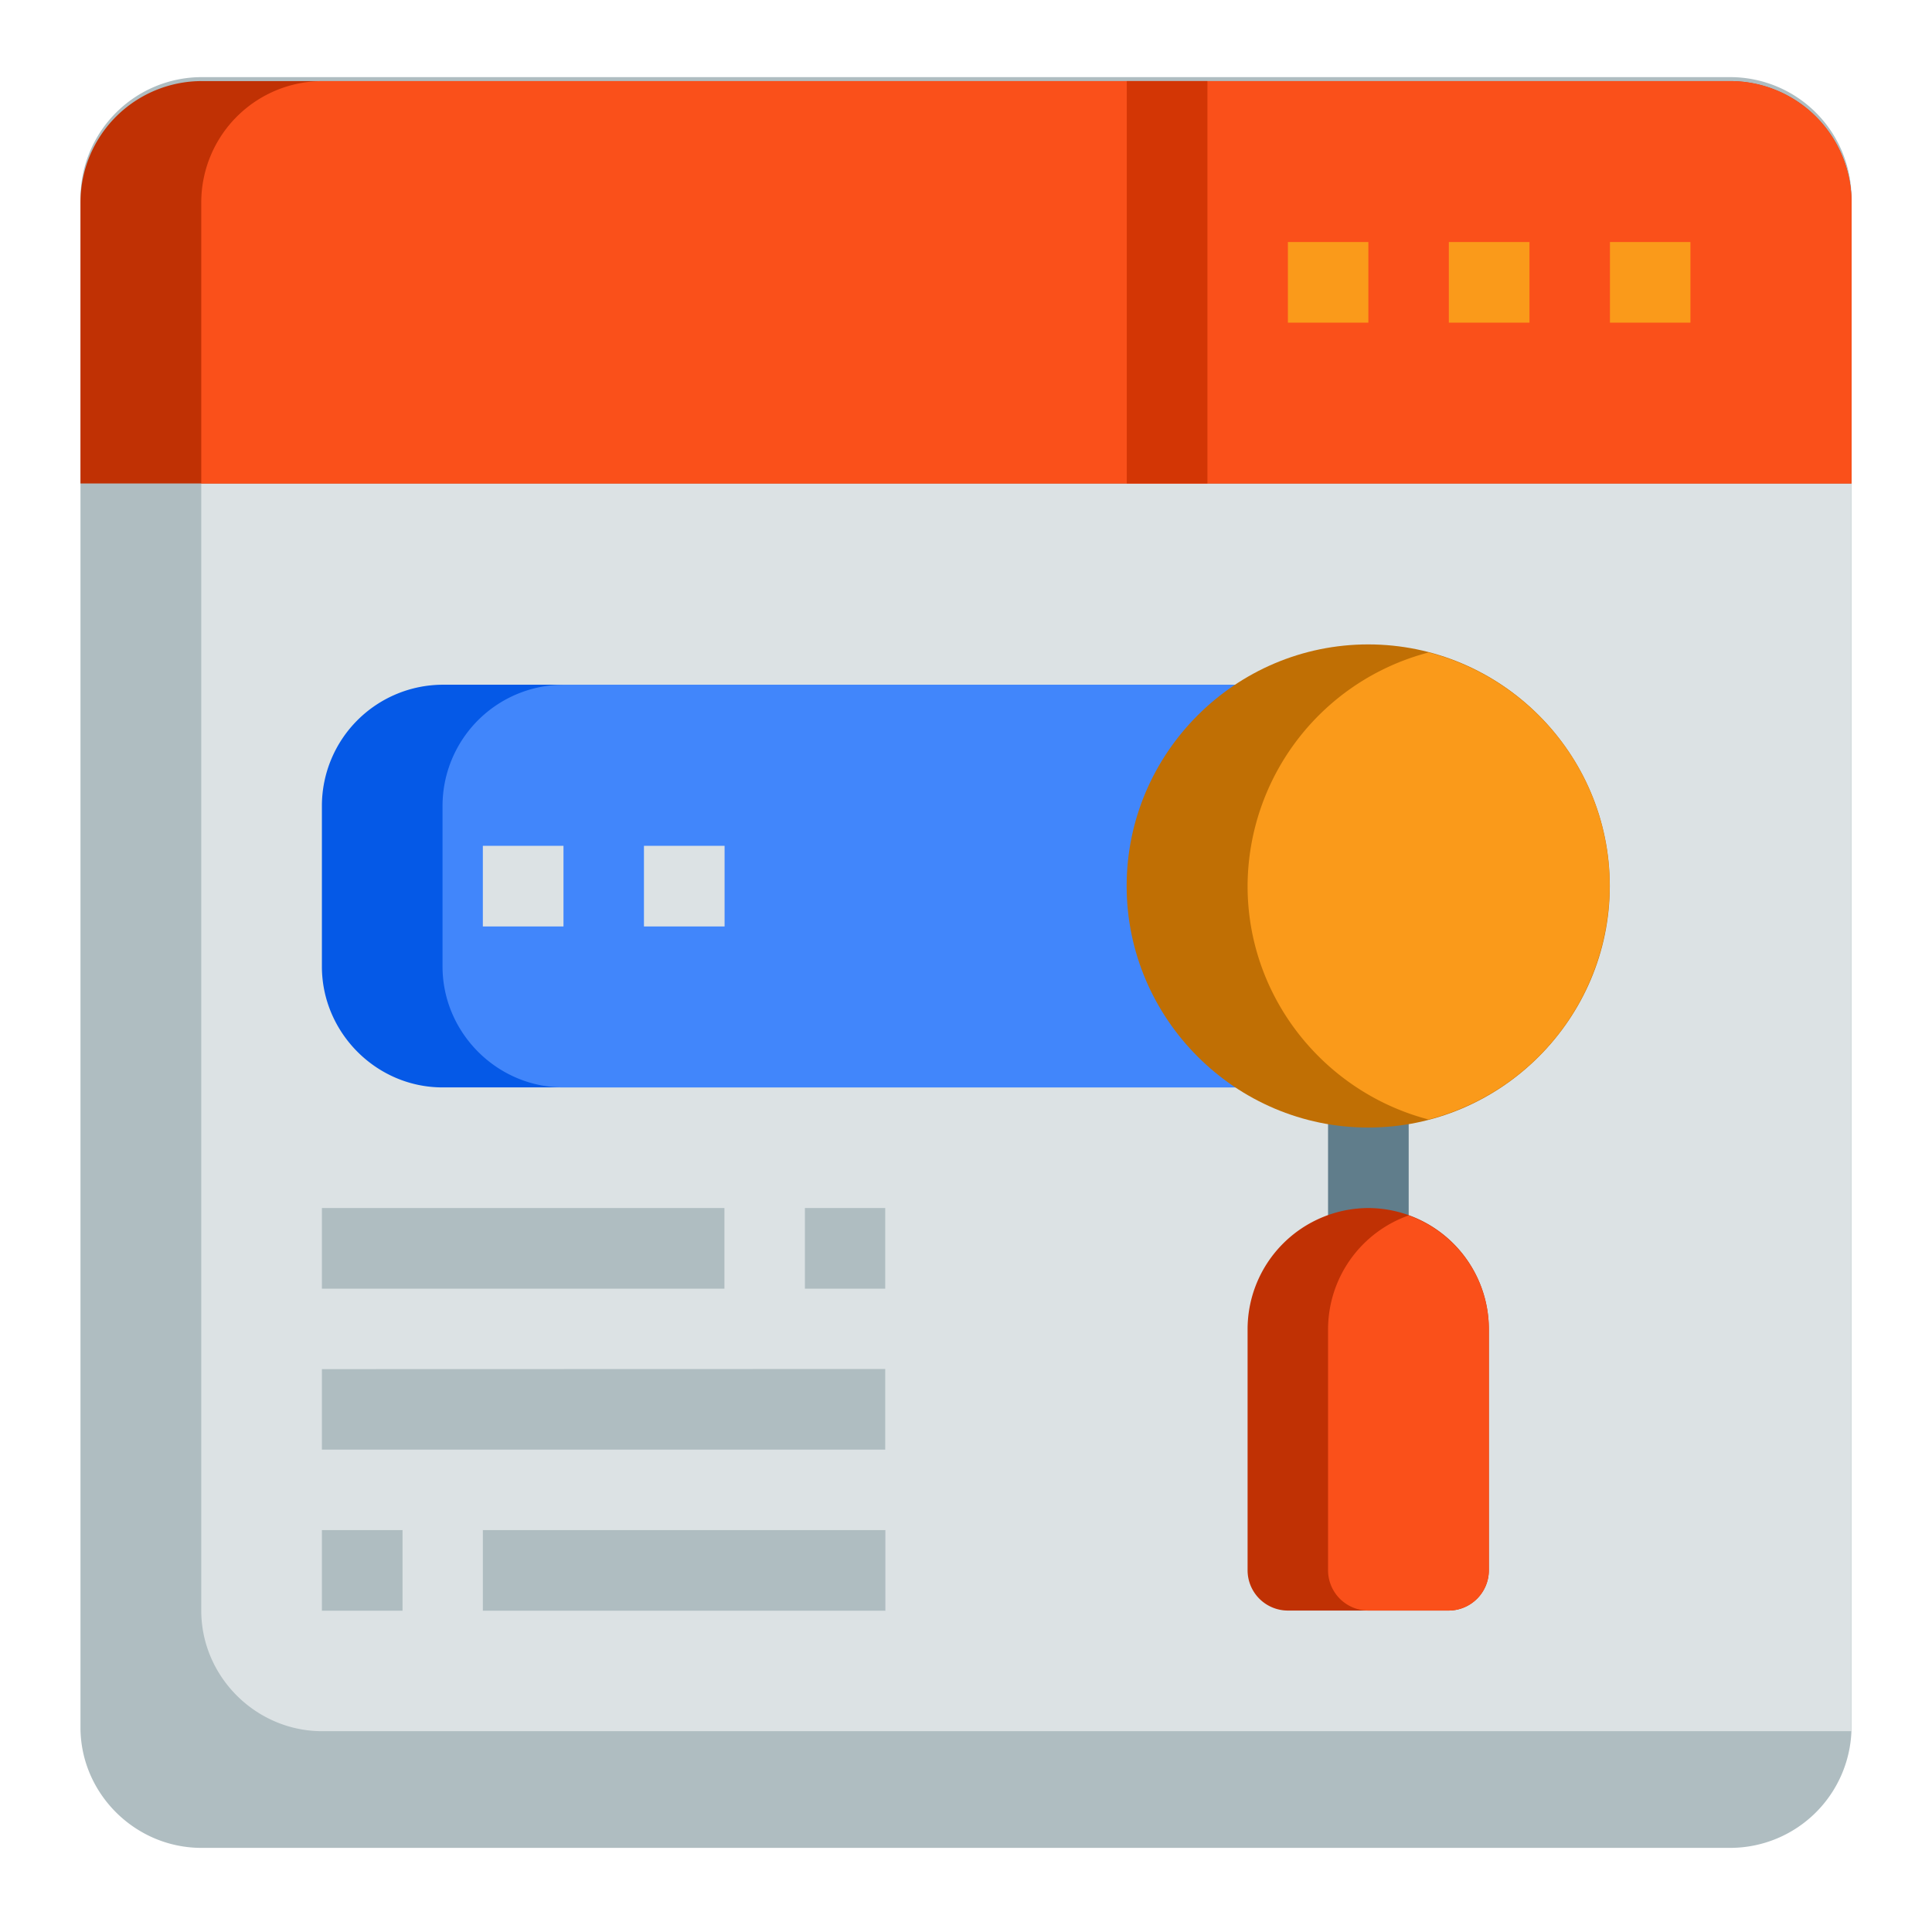 <svg xmlns="http://www.w3.org/2000/svg" width="48" height="48" viewBox="0 0 12.7 12.7" id="search-engine">
  <g color="#000" font-family="sans-serif" font-weight="400">
    <path fill="#afbdc1" d="M1.324 284.83a.798.798 0 0 0-.795.793v10.055c0 .435.36.792.795.792h10.052a.798.798 0 0 0 .795-.792v-10.055a.798.798 0 0 0-.795-.793z" overflow="visible" style="line-height:normal;font-variant-ligatures:normal;font-variant-position:normal;font-variant-caps:normal;font-variant-numeric:normal;font-variant-alternates:normal;font-feature-settings:normal;text-indent:0;text-align:start;text-decoration-line:none;text-decoration-style:solid;text-decoration-color:#000;text-transform:none;text-orientation:mixed;shape-padding:0;isolation:auto;mix-blend-mode:normal" transform="matrix(1 0 0 1 0 -284.323)"></path>
    <path fill="#dce2e4" d="M1.323 284.83v10.054c0 .435.36.793.795.793H12.17v-10.054a.798.798 0 0 0-.794-.793H1.324z" overflow="visible" style="line-height:normal;font-variant-ligatures:normal;font-variant-position:normal;font-variant-caps:normal;font-variant-numeric:normal;font-variant-alternates:normal;font-feature-settings:normal;text-indent:0;text-align:start;text-decoration-line:none;text-decoration-style:solid;text-decoration-color:#000;text-transform:none;text-orientation:mixed;shape-padding:0;isolation:auto;mix-blend-mode:normal" transform="matrix(1 0 0 1 0 -284.297)"></path>
    <path fill="#607d8b" d="M8.73 291.445v1.057h.53v-1.057z" overflow="visible" style="line-height:normal;font-variant-ligatures:normal;font-variant-position:normal;font-variant-caps:normal;font-variant-numeric:normal;font-variant-alternates:normal;font-feature-settings:normal;text-indent:0;text-align:start;text-decoration-line:none;text-decoration-style:solid;text-decoration-color:#000;text-transform:none;text-orientation:mixed;shape-padding:0;isolation:auto;mix-blend-mode:normal" transform="matrix(1 0 0 1 0 -284.297)"></path>
    <path fill="#0559e7" d="M2.909 288.798a.797.797 0 0 0-.793.794v1.058c0 .435.358.795.793.795H8.2a.265.265 0 0 0 .264-.266v-2.117a.265.265 0 0 0-.264-.264H4.497z" overflow="visible" style="line-height:normal;font-variant-ligatures:normal;font-variant-position:normal;font-variant-caps:normal;font-variant-numeric:normal;font-variant-alternates:normal;font-feature-settings:normal;text-indent:0;text-align:start;text-decoration-line:none;text-decoration-style:solid;text-decoration-color:#000;text-transform:none;text-orientation:mixed;shape-padding:0;isolation:auto;mix-blend-mode:normal" transform="matrix(1 0 0 1 0 -284.297)"></path>
    <path fill="#c03104" d="M1.324 284.83a.798.798 0 0 0-.795.793v1.852h11.642v-1.852a.798.798 0 0 0-.795-.793z" overflow="visible" style="line-height:normal;font-variant-ligatures:normal;font-variant-position:normal;font-variant-caps:normal;font-variant-numeric:normal;font-variant-alternates:normal;font-feature-settings:normal;text-indent:0;text-align:start;text-decoration-line:none;text-decoration-style:solid;text-decoration-color:#000;text-transform:none;text-orientation:mixed;shape-padding:0;isolation:auto;mix-blend-mode:normal" transform="matrix(1 0 0 1 0 -284.297)"></path>
    <path fill="#fa501a" d="M2.118 284.83a.798.798 0 0 0-.795.793v1.852h10.848v-1.852a.798.798 0 0 0-.795-.793z" overflow="visible" style="line-height:normal;font-variant-ligatures:normal;font-variant-position:normal;font-variant-caps:normal;font-variant-numeric:normal;font-variant-alternates:normal;font-feature-settings:normal;text-indent:0;text-align:start;text-decoration-line:none;text-decoration-style:solid;text-decoration-color:#000;text-transform:none;text-orientation:mixed;shape-padding:0;isolation:auto;mix-blend-mode:normal" transform="matrix(1 0 0 1 0 -284.297)"></path>
    <path fill="#fa9a1a" d="M10.054 285.888v.53h-.53v-.53zm1.058 0v.53h-.529v-.53z" overflow="visible" style="line-height:normal;font-variant-ligatures:normal;font-variant-position:normal;font-variant-caps:normal;font-variant-numeric:normal;font-variant-alternates:normal;font-feature-settings:normal;text-indent:0;text-align:start;text-decoration-line:none;text-decoration-style:solid;text-decoration-color:#000;text-transform:none;text-orientation:mixed;shape-padding:0;isolation:auto;mix-blend-mode:normal" transform="matrix(1 0 0 1 0 -284.297)"></path>
    <path fill="#d33605" d="M7.407 284.83v2.645h.53v-2.645z" overflow="visible" style="line-height:normal;font-variant-ligatures:normal;font-variant-position:normal;font-variant-caps:normal;font-variant-numeric:normal;font-variant-alternates:normal;font-feature-settings:normal;text-indent:0;text-align:start;text-decoration-line:none;text-decoration-style:solid;text-decoration-color:#000;text-transform:none;text-orientation:mixed;shape-padding:0;isolation:auto;mix-blend-mode:normal" transform="matrix(1 0 0 1 0 -284.297)"></path>
    <path fill="#fa9a1a" d="M8.995 285.888v.53h-.529v-.53z" overflow="visible" style="line-height:normal;font-variant-ligatures:normal;font-variant-position:normal;font-variant-caps:normal;font-variant-numeric:normal;font-variant-alternates:normal;font-feature-settings:normal;text-indent:0;text-align:start;text-decoration-line:none;text-decoration-style:solid;text-decoration-color:#000;text-transform:none;text-orientation:mixed;shape-padding:0;isolation:auto;mix-blend-mode:normal" transform="matrix(1 0 0 1 0 -284.297)"></path>
    <path fill="#4186fb" d="M3.703 288.798a.797.797 0 0 0-.794.794v1.058c0 .435.358.795.794.795H8.2a.265.265 0 0 0 .264-.266v-2.117a.265.265 0 0 0-.264-.264H4.497Z" overflow="visible" style="line-height:normal;font-variant-ligatures:normal;font-variant-position:normal;font-variant-caps:normal;font-variant-numeric:normal;font-variant-alternates:normal;font-feature-settings:normal;text-indent:0;text-align:start;text-decoration-line:none;text-decoration-style:solid;text-decoration-color:#000;text-transform:none;text-orientation:mixed;shape-padding:0;isolation:auto;mix-blend-mode:normal" transform="matrix(1 0 0 1 0 -284.297)"></path>
    <path fill="#c06f04" d="M8.994 288.533c-.873 0-1.588.714-1.588 1.588 0 .873.715 1.588 1.588 1.588.874 0 1.588-.715 1.588-1.588 0-.874-.714-1.588-1.588-1.588z" overflow="visible" style="line-height:normal;font-variant-ligatures:normal;font-variant-position:normal;font-variant-caps:normal;font-variant-numeric:normal;font-variant-alternates:normal;font-feature-settings:normal;text-indent:0;text-align:start;text-decoration-line:none;text-decoration-style:solid;text-decoration-color:#000;text-transform:none;text-orientation:mixed;shape-padding:0;isolation:auto;mix-blend-mode:normal" transform="matrix(1 0 0 1 0 -284.297)"></path>
    <path fill="#c03104" d="M8.994 292.238a.797.797 0 0 0-.793.793v1.588a.265.265 0 0 0 .264.265h1.058a.265.265 0 0 0 .264-.265v-1.588a.796.796 0 0 0-.793-.793z" overflow="visible" style="line-height:normal;font-variant-ligatures:normal;font-variant-position:normal;font-variant-caps:normal;font-variant-numeric:normal;font-variant-alternates:normal;font-feature-settings:normal;text-indent:0;text-align:start;text-decoration-line:none;text-decoration-style:solid;text-decoration-color:#000;text-transform:none;text-orientation:mixed;shape-padding:0;isolation:auto;mix-blend-mode:normal" transform="matrix(1 0 0 1 0 -284.297)"></path>
    <path fill="#dce2e4" d="M3.174 289.857v.53h.53v-.53zm1.059 0v.53h.53v-.53z" overflow="visible" style="line-height:normal;font-variant-ligatures:normal;font-variant-position:normal;font-variant-caps:normal;font-variant-numeric:normal;font-variant-alternates:normal;font-feature-settings:normal;text-indent:0;text-align:start;text-decoration-line:none;text-decoration-style:solid;text-decoration-color:#000;text-transform:none;text-orientation:mixed;shape-padding:0;isolation:auto;mix-blend-mode:normal" transform="matrix(1 0 0 1 0 -284.297)"></path>
    <path fill="#afbdc1" d="M2.116 292.238v.53h2.646v-.53zm3.175 0v.53h.528v-.53zm-3.175 1.059v.529h3.703v-.53zm1.058 1.058v.53H5.82v-.53zm-1.058 0v.53h.53v-.53z" overflow="visible" style="line-height:normal;font-variant-ligatures:normal;font-variant-position:normal;font-variant-caps:normal;font-variant-numeric:normal;font-variant-alternates:normal;font-feature-settings:normal;text-indent:0;text-align:start;text-decoration-line:none;text-decoration-style:solid;text-decoration-color:#000;text-transform:none;text-orientation:mixed;shape-padding:0;isolation:auto;mix-blend-mode:normal" transform="matrix(1 0 0 1 0 -284.297)"></path>
    <path fill="#fa9a1a" d="M9.391 288.586a1.593 1.593 0 0 0-1.19 1.535c0 .736.508 1.357 1.19 1.535a1.592 1.592 0 0 0 1.19-1.535c0-.737-.507-1.358-1.19-1.535z" overflow="visible" style="line-height:normal;font-variant-ligatures:normal;font-variant-position:normal;font-variant-caps:normal;font-variant-numeric:normal;font-variant-alternates:normal;font-feature-settings:normal;text-indent:0;text-align:start;text-decoration-line:none;text-decoration-style:solid;text-decoration-color:#000;text-transform:none;text-orientation:mixed;shape-padding:0;isolation:auto;mix-blend-mode:normal" transform="matrix(1 0 0 1 0 -284.297)"></path>
    <path fill="#fa501a" d="M9.259 292.287a.795.795 0 0 0-.529.744v1.588a.265.265 0 0 0 .264.265h.53a.265.265 0 0 0 .263-.265v-1.588a.795.795 0 0 0-.528-.744z" overflow="visible" style="line-height:normal;font-variant-ligatures:normal;font-variant-position:normal;font-variant-caps:normal;font-variant-numeric:normal;font-variant-alternates:normal;font-feature-settings:normal;text-indent:0;text-align:start;text-decoration-line:none;text-decoration-style:solid;text-decoration-color:#000;text-transform:none;text-orientation:mixed;shape-padding:0;isolation:auto;mix-blend-mode:normal" transform="matrix(1 0 0 1 0 -284.297)"></path>
  </g>
</svg>
